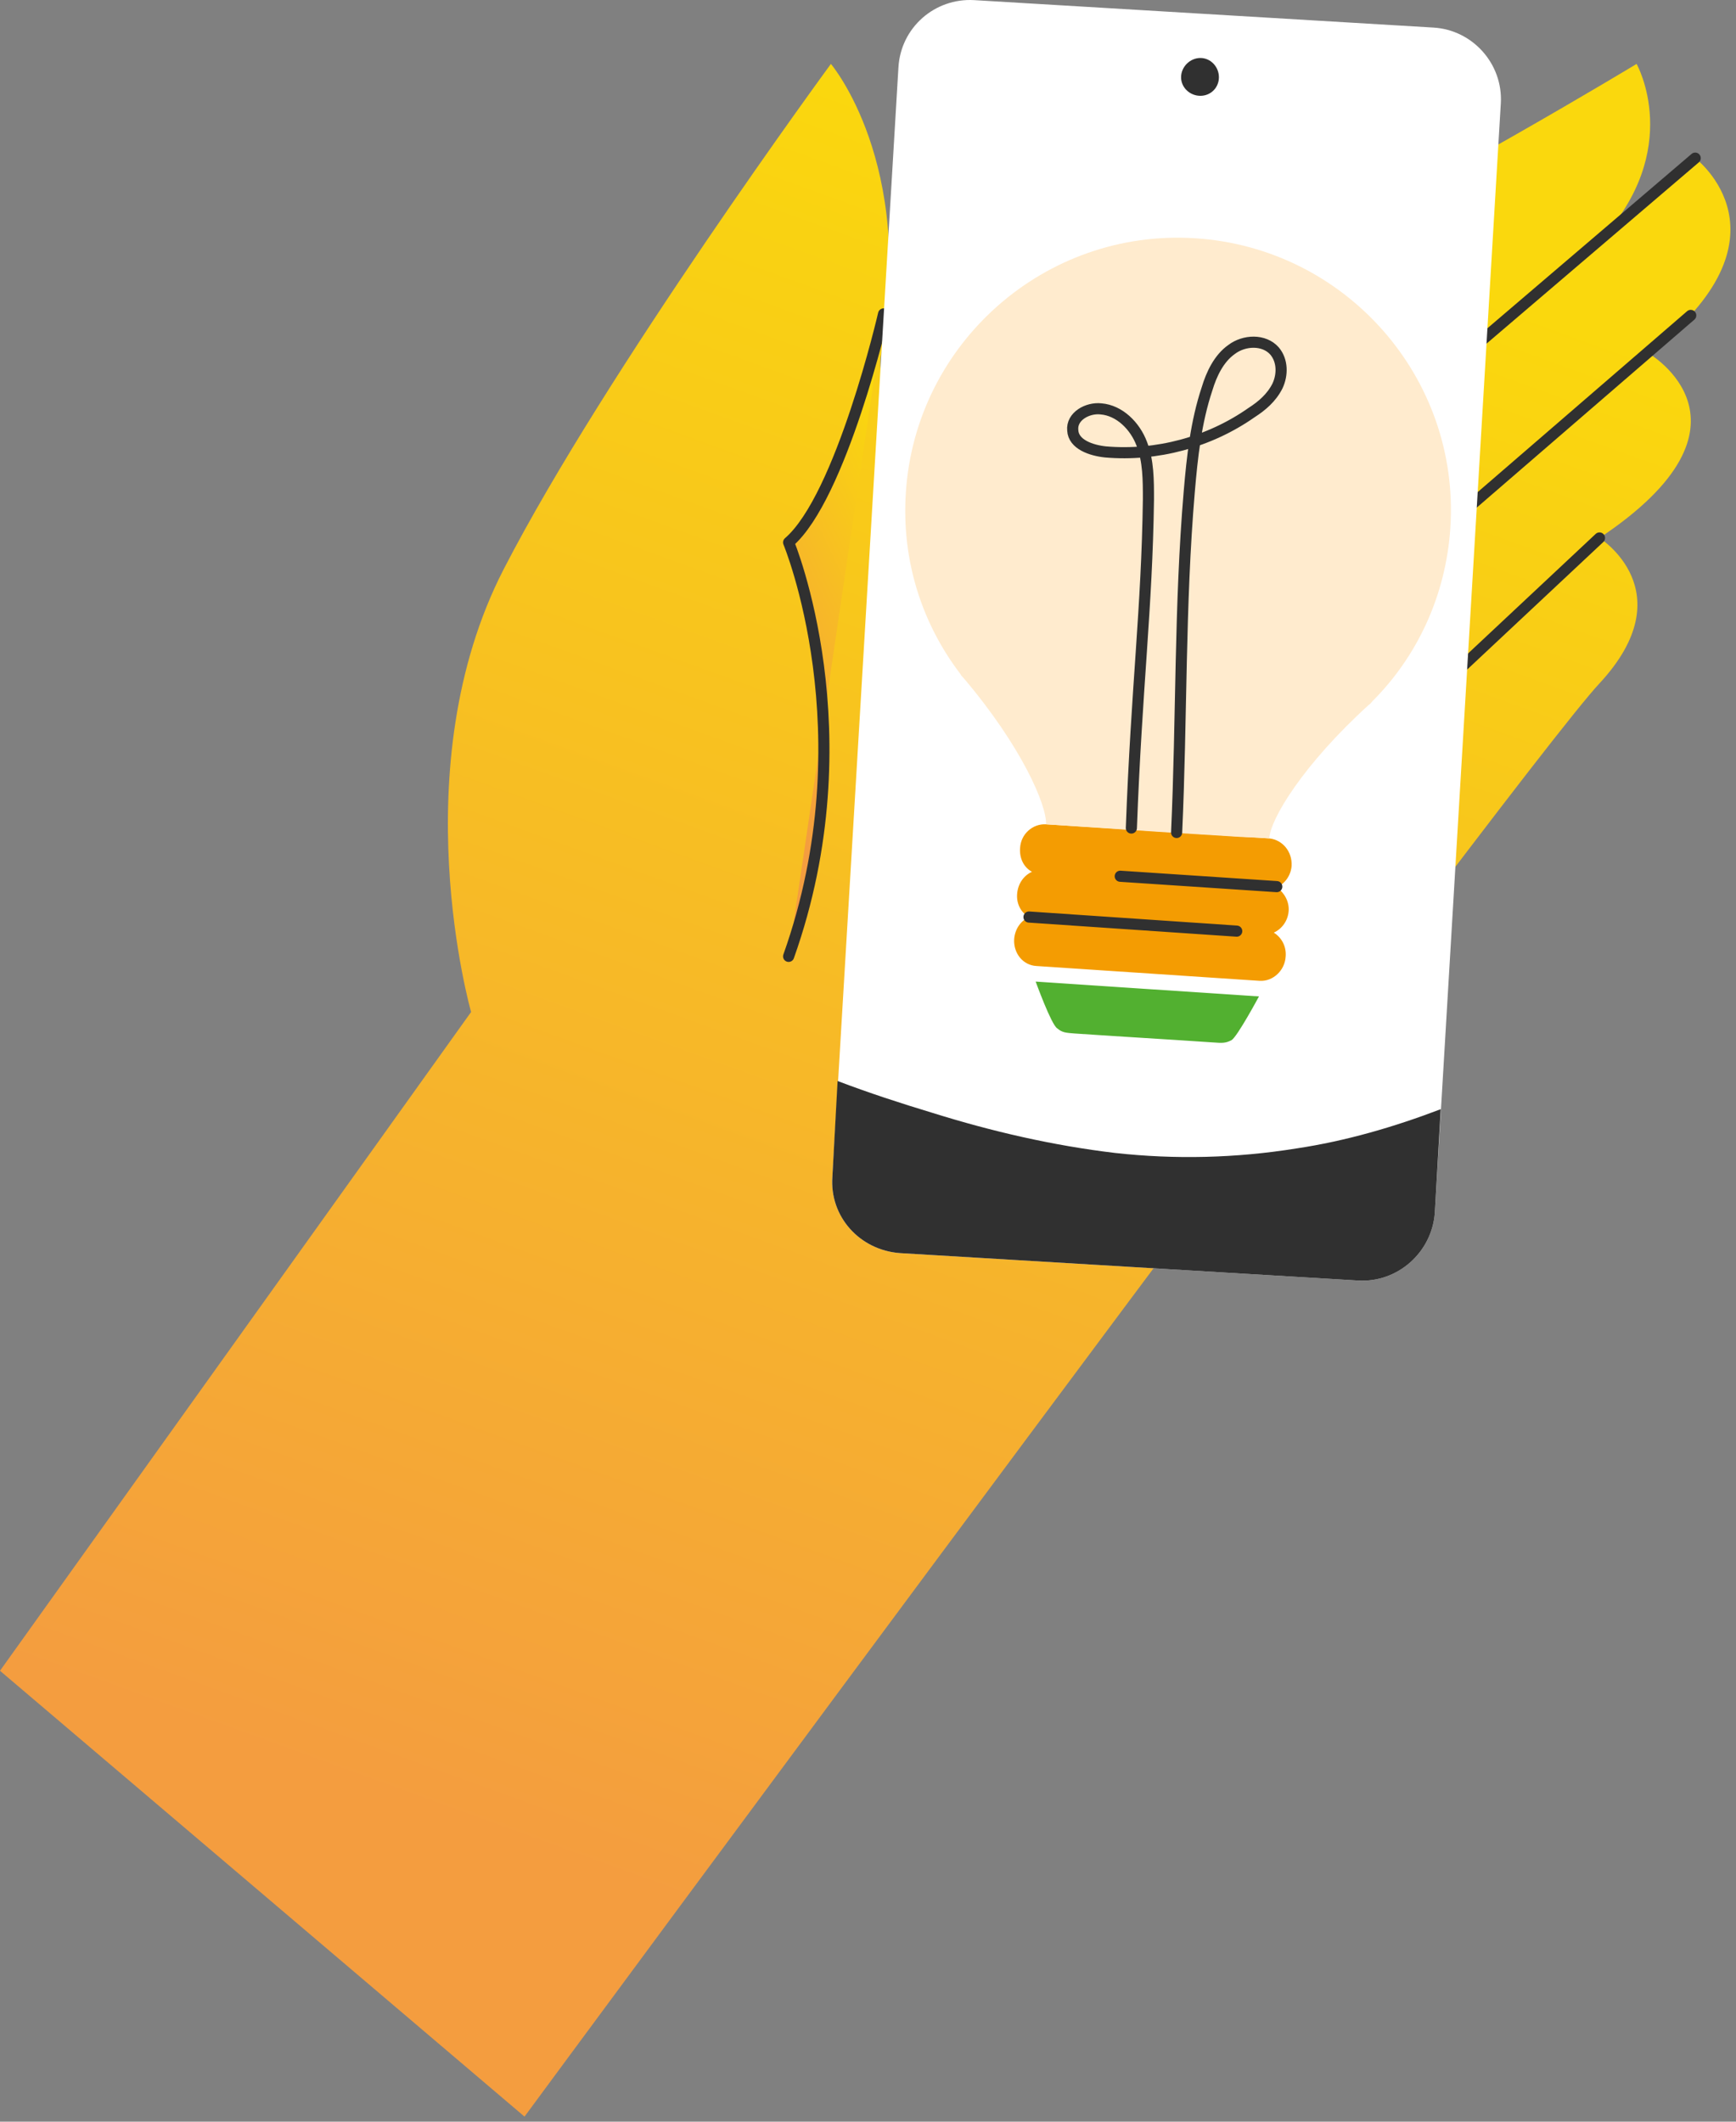 <?xml version="1.0" encoding="UTF-8"?> <svg xmlns="http://www.w3.org/2000/svg" width="234" height="286" viewBox="0 0 234 286" fill="none"><rect x="0" y="0" width="234" height="286" fill="#808080" stroke="none"/> <path d="M0 225.216L63.5 136.416C63.5 136.416 54.1 103.516 67.9 76.716C81.7 49.916 112 8.616 112 8.616C112 8.616 123.4 22.016 118.8 47.616C114.2 73.116 220.6 8.616 220.6 8.616C220.6 8.616 227.1 20.116 215.6 32.516L228.5 21.316C228.5 21.316 242.6 31.916 222.2 47.616C222.2 47.616 238.7 57.116 215.6 72.516C215.6 72.516 227.1 79.716 215.6 92.116C204 104.516 70.7 285.316 70.7 285.316L0 225.216Z" fill="url(#paint0_linear_428_84)"></path> <path d="M228.5 21.316L173.7 68.116Z" fill="url(#paint1_linear_428_84)"></path> <path d="M228.5 21.316L173.7 68.116" stroke="#303030" stroke-width="1.5" stroke-linecap="round" stroke-linejoin="round"></path> <path d="M227.9 42.516L183.1 81.216Z" fill="url(#paint2_linear_428_84)"></path> <path d="M227.9 42.516L183.1 81.216" stroke="#303030" stroke-width="1.5" stroke-linecap="round" stroke-linejoin="round"></path> <path d="M215.6 72.516L174.4 111.116Z" fill="url(#paint3_linear_428_84)"></path> <path d="M215.6 72.516L174.4 111.116" stroke="#303030" stroke-width="1.5" stroke-linecap="round" stroke-linejoin="round"></path> <path d="M119.1 42.316C119.1 42.316 113.4 67.016 106.3 73.116C106.3 73.116 117 98.816 106.3 128.916" fill="url(#paint4_linear_428_84)"></path> <path d="M119.1 42.316C119.1 42.316 113.4 67.016 106.3 73.116C106.3 73.116 117 98.816 106.3 128.916" stroke="#303030" stroke-width="1.5" stroke-linecap="round" stroke-linejoin="round"></path> <path d="M183.1 172.616L121.3 168.916C115.9 168.516 111.8 164.016 112.2 158.616L121.1 9.116C121.4 3.716 126 -0.284 131.3 0.016L193.2 3.716C198.5 4.016 202.6 8.616 202.3 13.916L193.4 163.516C193 168.816 188.4 172.916 183.1 172.616Z" fill="white"></path> <path d="M174.7 154.816C166.6 156.116 158.4 156.316 150.3 155.416C141.9 154.416 133.7 152.516 125.7 150.016C121.4 148.716 117.1 147.316 112.9 145.716L112.2 158.616C111.8 164.016 115.9 168.516 121.3 168.916L183.1 172.616C188.4 172.916 193 168.816 193.4 163.516L194.2 149.516C187.9 151.916 181.4 153.816 174.7 154.816Z" fill="#303030"></path> <path d="M164.3 10.416C164.3 11.816 163.2 12.916 161.8 12.916C160.4 12.916 159.2 11.816 159.2 10.416C159.2 9.016 160.4 7.816 161.8 7.816C163.2 7.816 164.3 9.016 164.3 10.416Z" fill="#303030"></path> <path d="M154.6 133.316L139.6 132.316C139.6 132.316 141.7 138.116 142.5 138.616C143.2 139.216 143.7 139.216 144.9 139.316C146.2 139.416 154.2 139.916 154.2 139.916C154.2 139.916 162.2 140.416 163.5 140.516C164.8 140.616 165.2 140.616 166 140.216C166.8 139.716 169.7 134.316 169.7 134.316L154.6 133.316Z" fill="#52B030"></path> <path d="M171.7 125.716C172.8 125.216 173.6 124.116 173.7 122.816C173.8 121.516 173.1 120.316 172.1 119.616C173.2 119.116 174 118.016 174.1 116.716C174.2 114.816 172.9 113.216 171.1 113.016L141 111.116C139.2 111.016 137.6 112.416 137.5 114.316C137.4 115.716 138 116.916 139.1 117.516C138 118.016 137.2 119.116 137.1 120.516C137 121.816 137.6 123.016 138.7 123.616C137.6 124.116 136.8 125.216 136.7 126.616C136.6 128.516 137.9 130.116 139.7 130.216L169.8 132.216C171.6 132.316 173.2 130.816 173.3 128.916C173.4 127.616 172.8 126.416 171.7 125.716Z" fill="#F49C02"></path> <path d="M161.1 32.116C140.9 30.816 123.4 46.216 122.1 66.416C121.5 75.616 124.3 84.116 129.5 90.916C129.5 91.016 129.8 91.316 129.9 91.416C137.7 100.616 141.1 108.516 141 111.116L156 112.116L167.2 112.816L169.5 112.916L171.1 113.016C171.2 110.416 175.7 103.016 184.5 95.016C184.7 94.916 184.9 94.616 185 94.516C191 88.516 194.9 80.316 195.5 71.116C196.8 50.916 181.4 33.416 161.1 32.116Z" fill="#FFEBCE"></path> <path d="M152.5 111.616C153.2 92.616 154.6 82.116 154.8 67.316C154.8 64.716 154.8 62.116 153.9 59.816C153 57.416 150.9 55.316 148.4 55.116C146.6 54.916 144.4 56.116 144.6 58.016C144.7 59.916 147.1 60.716 149 60.916C155.9 61.516 163 59.616 168.7 55.616C170.1 54.716 171.4 53.616 172.2 52.016C172.9 50.516 172.9 48.616 171.8 47.316C170.4 45.716 167.7 45.816 166 47.116C164.3 48.316 163.3 50.416 162.7 52.416C161.2 56.916 160.7 61.616 160.3 66.316C159 81.616 159.3 96.916 158.6 112.216" stroke="#303030" stroke-width="1.5" stroke-linecap="round" stroke-linejoin="round"></path> <path d="M151 118.116L172.099 119.516" stroke="#303030" stroke-width="1.5" stroke-linecap="round" stroke-linejoin="round"></path> <path d="M138.7 123.616L166.7 125.516" stroke="#303030" stroke-width="1.5" stroke-linecap="round" stroke-linejoin="round"></path> <defs> <linearGradient id="paint0_linear_428_84" x1="116.624" y1="8.616" x2="30.5" y2="245.5" gradientUnits="userSpaceOnUse"> <stop stop-color="#FAD80D"></stop> <stop offset="0.96" stop-color="#F49D3F"></stop> </linearGradient> <linearGradient id="paint1_linear_428_84" x1="201.1" y1="21.316" x2="189.988" y2="63.769" gradientUnits="userSpaceOnUse"> <stop stop-color="#FAD80D"></stop> <stop offset="0.96" stop-color="#F49D3F"></stop> </linearGradient> <linearGradient id="paint2_linear_428_84" x1="205.5" y1="42.516" x2="196.219" y2="77.569" gradientUnits="userSpaceOnUse"> <stop stop-color="#FAD80D"></stop> <stop offset="0.96" stop-color="#F49D3F"></stop> </linearGradient> <linearGradient id="paint3_linear_428_84" x1="195" y1="72.516" x2="185.075" y2="107.08" gradientUnits="userSpaceOnUse"> <stop stop-color="#FAD80D"></stop> <stop offset="0.96" stop-color="#F49D3F"></stop> </linearGradient> <linearGradient id="paint4_linear_428_84" x1="112.7" y1="42.316" x2="79.857" y2="58.155" gradientUnits="userSpaceOnUse"> <stop stop-color="#FAD80D"></stop> <stop offset="0.96" stop-color="#F49D3F"></stop> </linearGradient> </defs> </svg> 